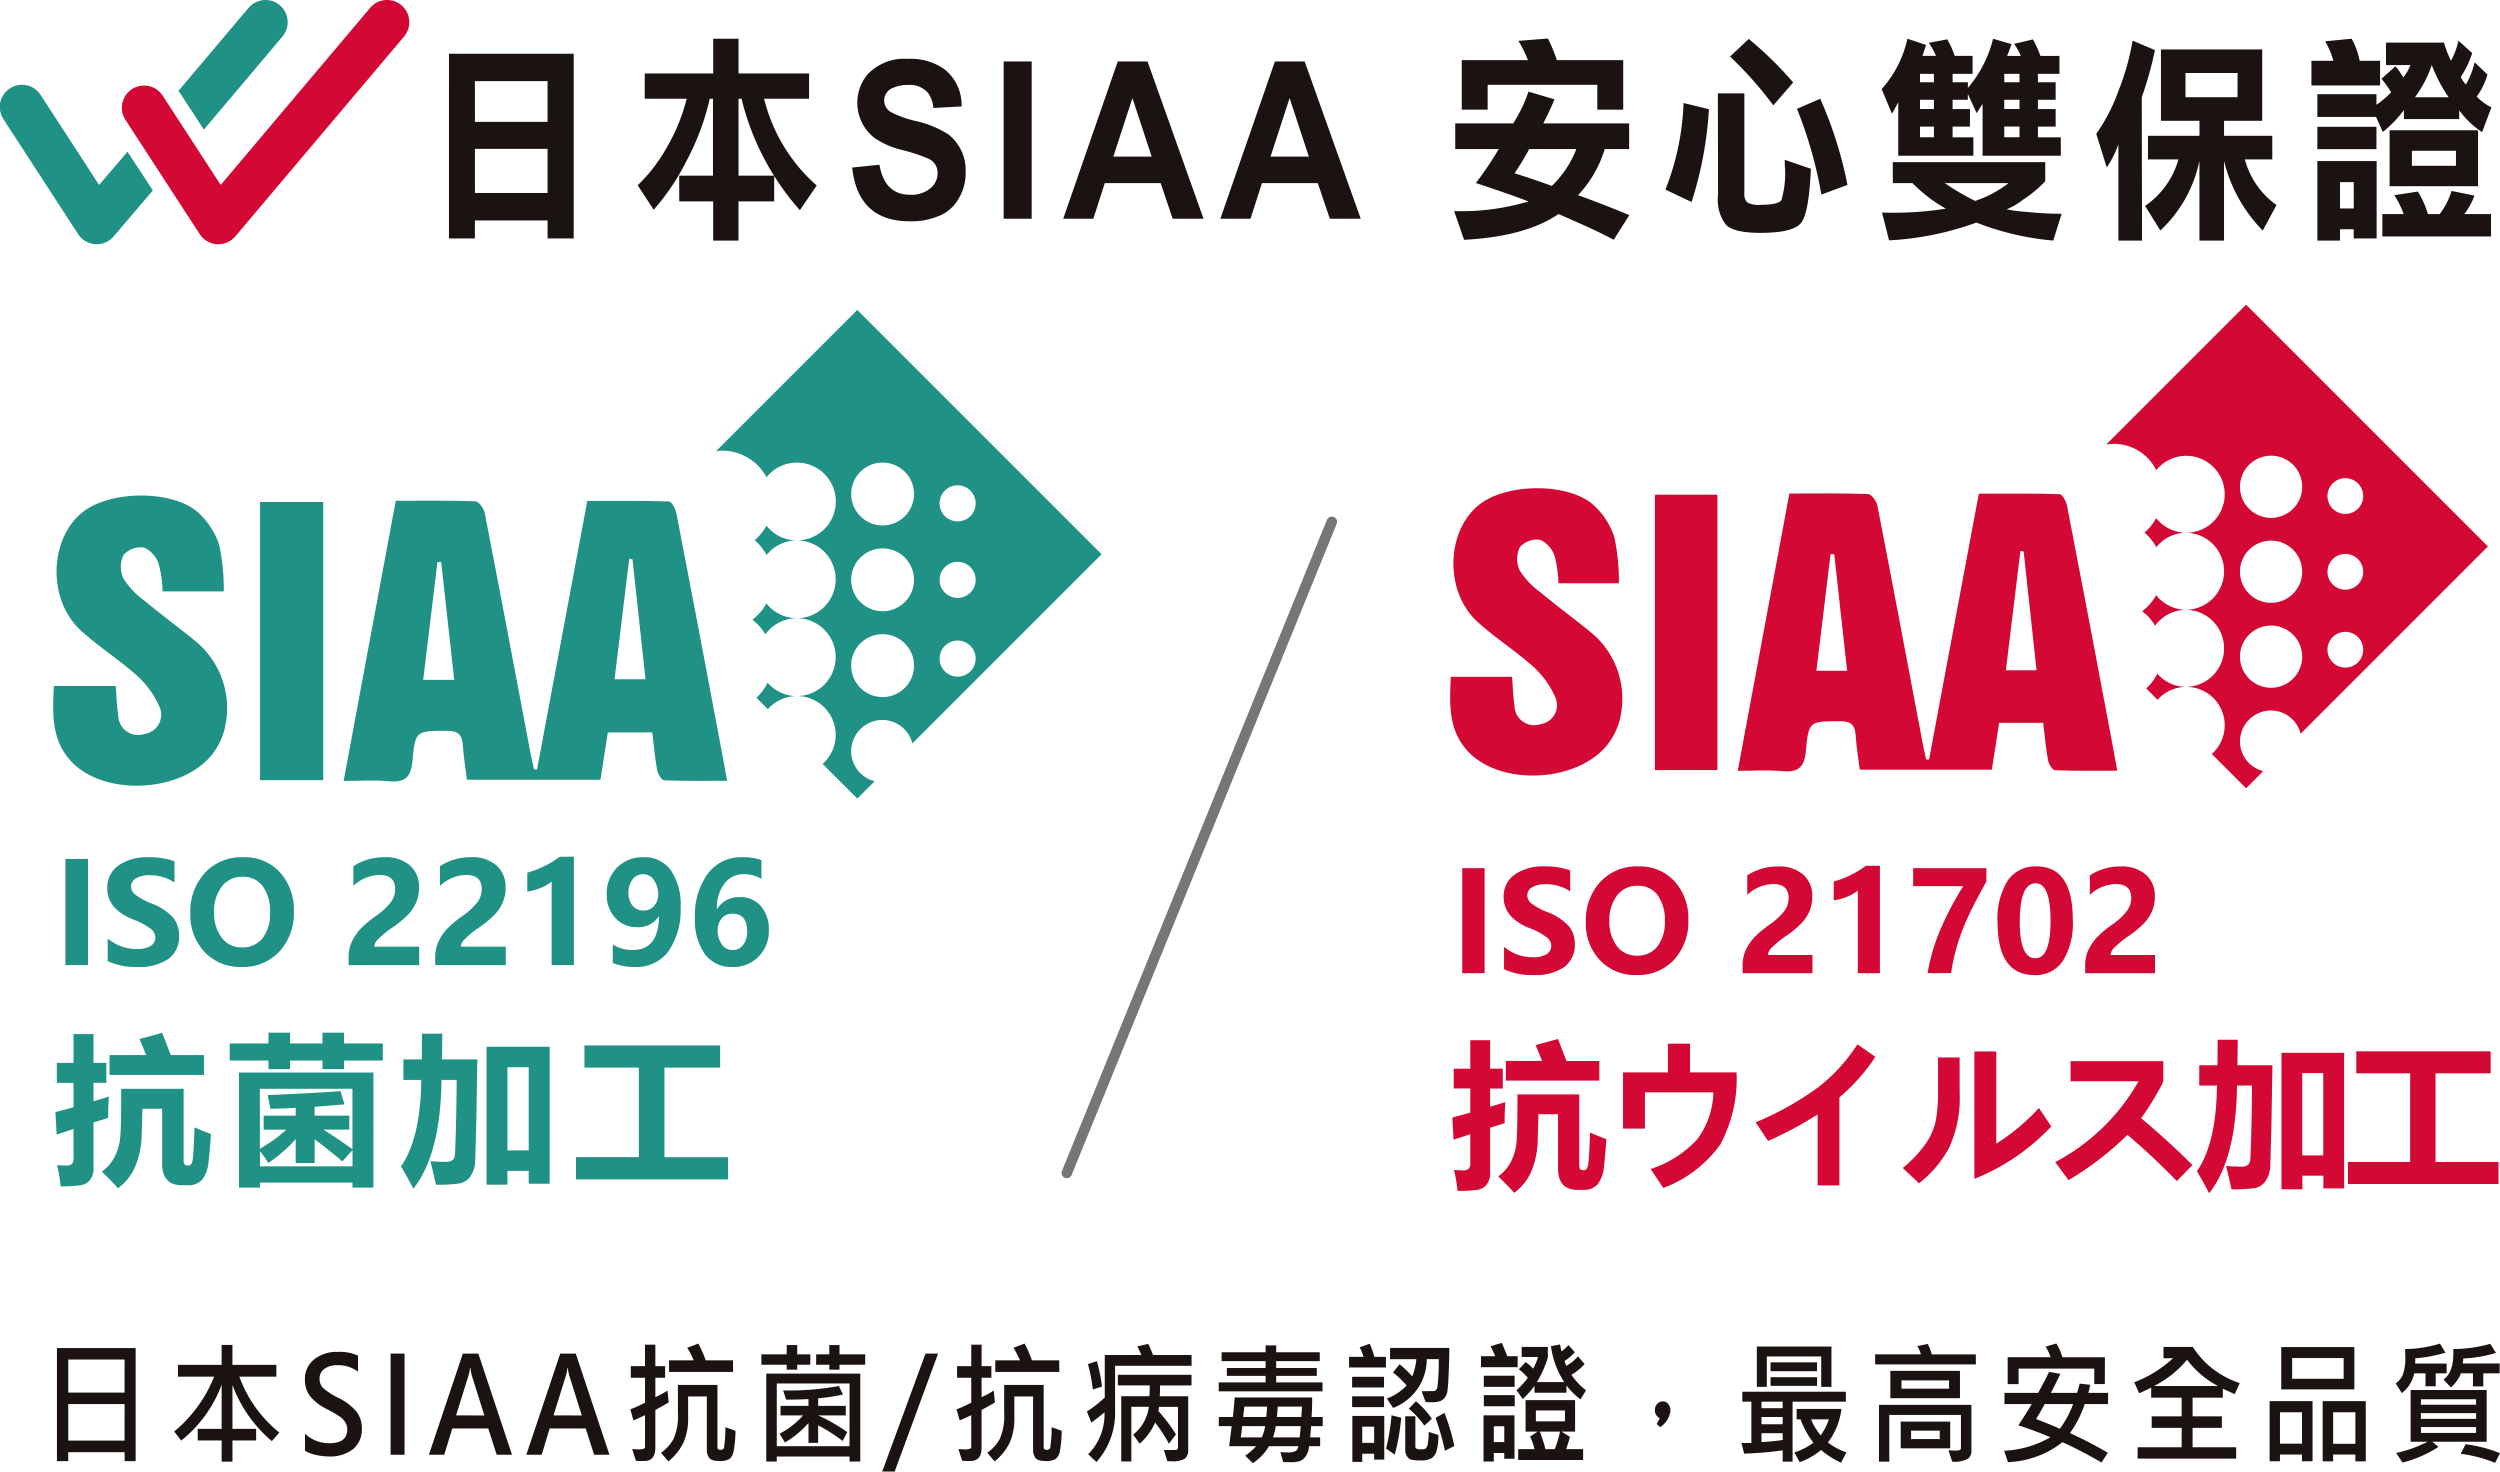 <svg xmlns="http://www.w3.org/2000/svg" width="237.845" height="140" viewBox="0 0 237.845 140">
  <g id="feature-content3-p2" transform="translate(5603 -786)">
    <path id="Path_1444" data-name="Path 1444" d="M62.9,1322.622h-1.05v-.851H56.491v.851H55.413v-10.761H62.9Zm-1.05-9.668H56.491v3.144h5.357Zm0,4.237H56.491v3.473h5.357Z" transform="translate(-5652.996 -397.61)" fill="#1a1311"/>
    <path id="Path_1445" data-name="Path 1445" d="M179.514,1317.206l-.713.814a12.7,12.7,0,0,1-3.748-5.343v4.175h2.255v1.106h-2.255v2.019h-1.028v-2.019h-2.278v-1.106h2.278v-4.2a12.293,12.293,0,0,1-3.847,5.318l-.669-.864a12.968,12.968,0,0,0,3.8-5.219h-3.444v-1.119h4.157v-1.9h1.028v1.9h4.179v1.119H175.71a12.148,12.148,0,0,0,3.8,5.318" transform="translate(-5755.937 -394.915)" fill="#1a1311"/>
    <path id="Path_1446" data-name="Path 1446" d="M296.783,1323.4a3.317,3.317,0,0,0,2.316.9q1.7,0,1.7-1.311a1.277,1.277,0,0,0-.188-.683,1.843,1.843,0,0,0-.506-.531,13.688,13.688,0,0,0-1.258-.73,4.7,4.7,0,0,1-1.614-1.261,2.512,2.512,0,0,1-.459-1.5,2.392,2.392,0,0,1,.873-1.957,3.413,3.413,0,0,1,2.233-.714,4.217,4.217,0,0,1,1.946.354v1.528a3.117,3.117,0,0,0-1.974-.615,2.012,2.012,0,0,0-1.222.342,1.1,1.1,0,0,0-.464.938,1.218,1.218,0,0,0,.34.888,6.549,6.549,0,0,0,1.434.932,5.067,5.067,0,0,1,1.763,1.345,2.581,2.581,0,0,1,.486,1.55,2.431,2.431,0,0,1-.84,1.994,3.566,3.566,0,0,1-2.327.69,5.635,5.635,0,0,1-1.216-.149,2.954,2.954,0,0,1-1.028-.4Z" transform="translate(-5870.764 -400.995)" fill="#1a1311"/>
    <path id="Path_1447" data-name="Path 1447" d="M381.44,1318.481v8.406h-1.327v-9.624h1.327Z" transform="translate(-5945.952 -402.485)" fill="#1a1311"/>
    <path id="Path_1448" data-name="Path 1448" d="M425.275,1326.887h-1.459l-.8-2.5h-3.427l-.763,2.5h-1.459l3.228-9.624h1.476Zm-2.631-3.74-1.194-3.8a4.6,4.6,0,0,1-.133-.727h-.039a4.051,4.051,0,0,1-.138.714l-1.189,3.809Z" transform="translate(-5979.563 -402.484)" fill="#1a1311"/>
    <path id="Path_1449" data-name="Path 1449" d="M520.088,1326.887h-1.459l-.8-2.5H514.4l-.763,2.5h-1.459l3.228-9.624h1.476Zm-2.631-3.74-1.194-3.8a4.58,4.58,0,0,1-.133-.727h-.039a4.054,4.054,0,0,1-.138.714l-1.189,3.809Z" transform="translate(-6065.106 -402.484)" fill="#1a1311"/>
    <path id="Path_1450" data-name="Path 1450" d="M616.985,1313.138q-.636.379-1.272.714v3.585q0,1.274-1.072,1.274-.531,0-.774-.025l-.359-1.118a4.463,4.463,0,0,0,.542.031,1.579,1.579,0,0,0,.581-.059.241.241,0,0,0,.1-.227v-2.964q-.641.3-1.1.5l-.3-1.056a10.612,10.612,0,0,0,1.4-.64v-2.367H613.38v-1.106h1.349v-2.038h.984v2.038h.929v1.106h-.929v1.845a7.65,7.65,0,0,0,1.155-.622Zm6.352,2.7a10.9,10.9,0,0,1-.185,1.979,1.183,1.183,0,0,1-.4.708,1.8,1.8,0,0,1-.959.183q-.779,0-.981-.332a1.3,1.3,0,0,1-.2-.68v-5.126h-1.78v1.988a5.7,5.7,0,0,1-.442,2.4,5.235,5.235,0,0,1-1.437,1.786l-.7-.814a4,4,0,0,0,1.175-1.292,5.366,5.366,0,0,0,.434-2.51v-2.659h3.759v5.94q0,.236.287.236a.322.322,0,0,0,.332-.18,12.685,12.685,0,0,0,.138-1.976Zm-.227-5.6h-6.092v-1.106h2.344a8.254,8.254,0,0,0-.614-1.193l1.056-.4a11.668,11.668,0,0,1,.7,1.59h2.6Z" transform="translate(-6156.365 -393.712)" fill="#1a1311"/>
    <path id="Path_1451" data-name="Path 1451" d="M745.589,1310.871h-1.244v.466h-1v-.466h-2.41v-.994h2.41V1309h1v.876h1.244Zm4.754,9.208h-1.017v-.478H742.4v.478H741.4v-8.369h8.944Zm-1.017-7.431H742.4v5.971h6.921Zm-.227,4.635-.431.839a15.9,15.9,0,0,0-2.333-1.491v1.671h-.918v-1.883a9.339,9.339,0,0,1-2.239,1.845l-.509-.833a8.066,8.066,0,0,0,2.239-1.74h-2.15v-.907h2.659v-.646q-1.155.05-2.128.05l-.282-.876a25.484,25.484,0,0,0,5.3-.423l.387.814a19.255,19.255,0,0,1-2.355.36v.721h2.626v.907h-2.626a15.934,15.934,0,0,1,2.764,1.591m1.708-6.412h-2.443v.466h-.973v-.466h-1.249v-.994h1.249V1309h.973v.876h2.443Z" transform="translate(-6271.499 -395.03)" fill="#1a1311"/>
    <path id="Path_1452" data-name="Path 1452" d="M863.849,1317.264l-4.129,11.221h-1.183l4.118-11.221Z" transform="translate(-6377.604 -402.485)" fill="#1a1311"/>
    <path id="Path_1453" data-name="Path 1453" d="M934.449,1313.138q-.636.379-1.272.714v3.585q0,1.274-1.072,1.274-.531,0-.774-.025l-.359-1.118a4.463,4.463,0,0,0,.542.031,1.58,1.58,0,0,0,.581-.059.241.241,0,0,0,.1-.227v-2.964q-.641.3-1.1.5l-.3-1.056a10.606,10.606,0,0,0,1.4-.64v-2.367h-1.349v-1.106h1.349v-2.038h.984v2.038h.929v1.106h-.929v1.845a7.656,7.656,0,0,0,1.155-.622Zm6.352,2.7a10.9,10.9,0,0,1-.185,1.979,1.183,1.183,0,0,1-.4.708,1.8,1.8,0,0,1-.959.183q-.78,0-.981-.332a1.3,1.3,0,0,1-.2-.68v-5.126h-1.78v1.988a5.7,5.7,0,0,1-.442,2.4,5.235,5.235,0,0,1-1.437,1.786l-.7-.814a4,4,0,0,0,1.175-1.292,5.364,5.364,0,0,0,.434-2.51v-2.659h3.759v5.94q0,.236.288.236a.322.322,0,0,0,.332-.18,12.685,12.685,0,0,0,.138-1.976Zm-.227-5.6h-6.092v-1.106h2.344a8.26,8.26,0,0,0-.614-1.193l1.056-.4a11.687,11.687,0,0,1,.7,1.59h2.6Z" transform="translate(-6442.792 -393.712)" fill="#1a1311"/>
    <path id="Path_1454" data-name="Path 1454" d="M1067.681,1309.881h-7.28v4.3a6.969,6.969,0,0,1-1.774,4.852l-.785-.739a5.4,5.4,0,0,0,1.553-3.995q-.526.459-1.255.988l-.42-1.056a11.734,11.734,0,0,0,1.7-1.336v-4.045h3.477q-.2-.478-.376-.814l1.034-.242q.326.7.453,1.056h3.665Zm-8.524,1.976-.874.279a16.617,16.617,0,0,0-.464-2.423l.851-.28a16.733,16.733,0,0,1,.487,2.423m8.513-.106h-3a9.938,9.938,0,0,1-.022,1.031h2.709v5.113a.972.972,0,0,1-.323.817,2.206,2.206,0,0,1-1.263.252q-.21,0-.4-.012l-.326-1.056,1.155-.012a.173.173,0,0,0,.119-.071.2.2,0,0,0,.064-.127v-3.9h-1.8a2.306,2.306,0,0,1-.066.4,15.328,15.328,0,0,1,1.675,2.218l-.669.889a13.2,13.2,0,0,0-1.315-2.013,5.78,5.78,0,0,1-1.47,2.013l-.619-.864a3.984,3.984,0,0,0,1.493-2.647h-1.664v5.2h-.962v-6.207h2.681a9.815,9.815,0,0,0,.022-1.031h-3.024v-1.007h7.009Z" transform="translate(-6557.314 -393.941)" fill="#1a1311"/>
    <path id="Path_1455" data-name="Path 1455" d="M1195.881,1313.63h-9.873v-.851h4.461v-.621h-3.687v-.752h3.687v-.652h-4.19v-.839h4.19v-.658h1.006v.658h4.146v.839h-4.146v.652h3.864v.752h-3.864v.621h4.406Zm.022,3.312H1194.8q-.044.547-.094,1.069h.951v.839h-1.061a1.9,1.9,0,0,1-.29.922,1.269,1.269,0,0,1-.533.475,2.614,2.614,0,0,1-.945.124q-.326,0-.691-.019l-.26-.944a5.5,5.5,0,0,0,.6.031,1.706,1.706,0,0,0,.865-.137.68.68,0,0,0,.24-.453h-2.792a4.994,4.994,0,0,1-1.531,1.615l-.735-.715a5.389,5.389,0,0,0,1.039-.9H1187q.221-1.721.238-1.907h-1.222v-.87h1.338q.121-1.149.171-1.858h7.369q.016.882-.055,1.858h1.061Zm-5.478,0h-2.195q-.044.59-.127,1.069h2.007a4.459,4.459,0,0,0,.315-1.069m.182-1.858h-2.161q-.011.143-.116.988h2.195a8.913,8.913,0,0,0,.083-.988m3.2,1.858h-2.377a5.273,5.273,0,0,1-.26,1.069h2.537q.061-.478.1-1.069m.116-1.858h-2.311a9.683,9.683,0,0,1-.077.988h2.333q.033-.385.055-.988" transform="translate(-6673.061 -395.26)" fill="#1a1311"/>
    <path id="Path_1456" data-name="Path 1456" d="M1316.335,1309.922h-3.51v-1.007h1.371a3.391,3.391,0,0,0-.365-.907l.962-.342a8.957,8.957,0,0,1,.442,1.249h1.1Zm-.182,1.907h-3.035v-1.019h3.035Zm0,1.87h-3.035v-1.031h3.035Zm.022,4.989h-.962v-.559h-1.133v.777h-.94v-4.368h3.035Zm-.962-3.131h-1.133v1.541h1.133Zm2.57-.851a19.486,19.486,0,0,1-.614,3.51l-.824-.572a19.689,19.689,0,0,0,.52-3.169Zm4.583-6.642q-.011,1.361-.075,2.659a13.139,13.139,0,0,1-.127,1.563,1.4,1.4,0,0,1-.227.491,1.016,1.016,0,0,1-.426.342,2.528,2.528,0,0,1-.915.115q-.227,0-.481-.019l-.387-1.031,1.122-.012q.276,0,.376-.351a19.127,19.127,0,0,0,.133-2.687h-1.144a4.96,4.96,0,0,1-3.2,4.641l-.592-.9a4.842,4.842,0,0,0,1.88-1.236,8.706,8.706,0,0,0-1.3-1.236l.63-.783a9.032,9.032,0,0,1,1.2,1.156,5.652,5.652,0,0,0,.393-1.64h-2.5v-1.069Zm-1.039,8.282a5.706,5.706,0,0,1-.144,1.386,1.358,1.358,0,0,1-.464.8,1.939,1.939,0,0,1-1.1.233,3.285,3.285,0,0,1-.909-.081.751.751,0,0,1-.384-.326,1.054,1.054,0,0,1-.155-.575v-3.219h.962v2.889a.226.226,0,0,0,.086.186.988.988,0,0,0,.484.068.757.757,0,0,0,.439-.087.953.953,0,0,0,.183-.51,6.251,6.251,0,0,0,.074-1.056Zm-.625-1.541-.713.652a8.355,8.355,0,0,0-1.481-1.609l.68-.708a8.1,8.1,0,0,1,1.515,1.665m2.145,2.585-.9.46a23.467,23.467,0,0,0-.9-3.131l.851-.472a18.79,18.79,0,0,1,.94,3.144" transform="translate(-6787.479 -393.826)" fill="#1a1311"/>
    <path id="Path_1457" data-name="Path 1457" d="M1444.716,1309.094h-3.488v-1.044h1.36q-.083-.205-.442-.944l1.056-.329q.194.435.531,1.274h.984Zm-.3,8.711h-.973v-.547h-.995v.814h-.979v-4.4h2.947Zm.011-6.841h-2.93v-1.056h2.93Zm.011,1.845h-2.94v-1.056h2.94Zm-.995,1.908h-.995v1.5h.995Zm7.778-3.423-.531.864a6.824,6.824,0,0,1-1.327-1.323v.69h-3.046v-.652a8.891,8.891,0,0,1-1.111,1.249l-.608-.839a6.925,6.925,0,0,0,1.084-1.174,4.545,4.545,0,0,0-.857-.814l.652-.683a4.227,4.227,0,0,1,.713.621,5.224,5.224,0,0,0,.464-1.106H1445.1v-.957h2.488v1.007a10.1,10.1,0,0,1-1.039,2.33h2.592a8.242,8.242,0,0,1-1.255-3.411l.868-.168a5.079,5.079,0,0,0,.138.665,5.661,5.661,0,0,0,.658-.6l.608.684a6,6,0,0,1-.984.839q.066.18.172.447a4.021,4.021,0,0,0,1.111-.9l.63.733a5.708,5.708,0,0,1-1.255,1.031,6.524,6.524,0,0,0,1.382,1.466m-.271,6.629h-6.175v-1.031h1.553a5.9,5.9,0,0,0-.42-1.2l.724-.466h-1.155v-2.995h4.71v2.995h-1.277l.791.5q-.183.646-.359,1.168h1.609Zm-1.725-4.71h-2.769v1.031h2.769Zm-.475,2.013h-1.913a16.048,16.048,0,0,1,.531,1.665h.884a10.2,10.2,0,0,0,.5-1.665" transform="translate(-6903.33 -393.023)" fill="#1a1311"/>
    <path id="Path_1458" data-name="Path 1458" d="M1610.97,1365.375a.786.786,0,0,1-.459-.8.754.754,0,0,1,.235-.572.735.735,0,0,1,.517-.224.639.639,0,0,1,.525.261,1.017,1.017,0,0,1,.2.646,2.233,2.233,0,0,1-.973,1.547l-.343-.3a3.414,3.414,0,0,0,.293-.565" transform="translate(-7056.063 -444.457)" fill="#1a1311"/>
    <path id="Path_1459" data-name="Path 1459" d="M1704.679,1315.643h-5.069v5.71h-.94v-1.081a31.384,31.384,0,0,1-3.671.311l-.249-1.007h.94v-3.933h-.862v-.944h9.851Zm-1.371-1.41h-.973v-2.889h-5.174v2.889h-.951V1310.4h7.1Zm-4.638,1.41h-2.018v.621h2.018Zm0,1.46h-2.018v.69h2.018Zm0,2.181v-.64h-2.018v.851q1.47-.106,2.018-.211m3.267-6.542h-4.422v-.839h4.422Zm0,1.4h-4.422v-.826h4.422Zm2.8,6.325-.52.982a8.078,8.078,0,0,1-1.9-1.211,6.571,6.571,0,0,1-2.029,1.162l-.508-.932a5.79,5.79,0,0,0,1.813-.926,8.006,8.006,0,0,1-1.222-2.218h-.376v-.988h4.268a6.715,6.715,0,0,1-1.288,3.194,5.914,5.914,0,0,0,1.763.938m-1.675-3.144h-1.686a5.209,5.209,0,0,0,.907,1.516,5.578,5.578,0,0,0,.779-1.516" transform="translate(-7132.068 -396.291)" fill="#1a1311"/>
    <path id="Path_1460" data-name="Path 1460" d="M1834.371,1309.745h-9.58v-.957h4.362a4.644,4.644,0,0,0-.343-.789l.995-.2a6.535,6.535,0,0,1,.376.994h4.19Zm-.42,8.257a.913.913,0,0,1-.31.708,2.619,2.619,0,0,1-1.515.292l-.359-1.093q.381.037.641.037a1,1,0,0,0,.453-.062.208.208,0,0,0,.094-.186v-3.144h-6.816V1319h-.984V1313.6h8.795Zm-1.089-5.039h-6.622v-2.6h6.622Zm-.929,4.772h-4.71v-2.547h4.71Zm-.11-6.468H1827.3v.789h4.528Zm-.885,4.784h-2.725v.8h2.725Z" transform="translate(-7249.395 -393.941)" fill="#1a1311"/>
    <path id="Path_1461" data-name="Path 1461" d="M1960.192,1313.178h-2.217a10.364,10.364,0,0,1-1.4,2.759,39.86,39.86,0,0,1,3.6,1.87l-.6.932a40.418,40.418,0,0,0-3.715-1.938,8.918,8.918,0,0,1-5.185,1.9l-.365-1.081a9.771,9.771,0,0,0,4.406-1.286q-1.487-.634-3.057-1.137.647-.951,1.277-2.019h-2.593v-1.069h3.2q.52-.913,1.039-1.988l1.078.18q-.514,1.087-.906,1.808h2.493q.16-.5.249-.882l1,.118a4.592,4.592,0,0,1-.182.764h1.891Zm-.3-1.907h-1.006V1309.8h-7.2v1.479h-1.039v-2.56h4.085a4.7,4.7,0,0,0-.475-1.006l1.017-.3a5.3,5.3,0,0,1,.581,1.311h4.041Zm-3.024,1.907h-2.7q-.315.6-.818,1.423,1.056.4,2.256.92a8.831,8.831,0,0,0,1.266-2.342" transform="translate(-7362.641 -393.596)" fill="#1a1311"/>
    <path id="Path_1462" data-name="Path 1462" d="M2087.045,1314.217l-.481,1.056q-.84-.379-1.127-.522v.857h-2.88v1.777h2.786v1.094h-2.786v1.845h4.146v1.081h-9.375v-1.081h4.19v-1.845h-2.852v-1.094h2.852v-1.777h-2.9v-.957q-.514.261-1.145.534l-.464-1.044a11.36,11.36,0,0,0,3.682-2.28h-.9v-1.081h2.786a8.329,8.329,0,0,0,4.461,3.436m-2.073.279a8.812,8.812,0,0,1-2.935-2.5,9.865,9.865,0,0,1-3.134,2.5Z" transform="translate(-7476.958 -396.636)" fill="#1a1311"/>
    <path id="Path_1463" data-name="Path 1463" d="M2212.779,1321.775h-1.006v-.646h-2.095v.646h-.984v-5.722h4.085Zm-1.006-4.666h-2.095v2.989h2.095Zm4.981-2.174H2209.8v-4.026h6.954Zm-1.017-2.982h-4.9v1.976h4.9Zm2.106,9.823h-.99v-.646h-2.117v.646h-.995v-5.722h4.1Zm-.99-4.666h-2.117v3h2.117Z" transform="translate(-7595.767 -396.75)" fill="#1a1311"/>
    <path id="Path_1464" data-name="Path 1464" d="M2336.283,1310.367h-1.04v1.23h-.973v-1.23H2333.2a3.246,3.246,0,0,1-1.178,1.883l-.586-.92a1.9,1.9,0,0,0,.68-.845,4.359,4.359,0,0,0,.232-1.634q0-.323-.017-.789a11.973,11.973,0,0,0,3.317-.522l.52.864a13.738,13.738,0,0,1-2.875.534,2.722,2.722,0,0,1-.011.5h3Zm3.808,6.511h-5.174l.586.485a11.024,11.024,0,0,1-3.416,1.491l-.614-.907a12.316,12.316,0,0,0,2.991-1.069h-1.609v-4.921h7.236Zm-1.011-3.523v-.522h-5.24l-.011.522Zm0,.8h-5.252v.547h5.252Zm0,1.323h-5.24v.559h5.24Zm2.244-5.113h-1.554v1.243h-.984v-1.243h-1.144a3.362,3.362,0,0,1-.962,1.348l-.7-.764q1.039-.7.929-2.889a13.207,13.207,0,0,0,3.521-.5l.542.864a12.421,12.421,0,0,1-3.112.534,1.787,1.787,0,0,1-.055.472h3.521Zm.033,7.6-.464.92a13.071,13.071,0,0,0-3.273-.864l.464-.907a13.126,13.126,0,0,1,3.273.851" transform="translate(-7706.513 -393.712)" fill="#1a1311"/>
    <path id="Path_1465" data-name="Path 1465" d="M436.935,52.284H448.8V69.858h-2.485V68.145H439.4v1.713h-2.467Zm2.467,6.483h6.911V54.894H439.4Zm0,6.769h6.911v-4.2H439.4Z" transform="translate(-5997.219 738.827)" fill="#1a1311"/>
    <path id="Path_1466" data-name="Path 1466" d="M630.4,43.394h-.29v7.319H633.5V53.16h-3.392v3.731h-2.412V53.16h-3.229V50.714h3.211V43.394h-.308a23.575,23.575,0,0,1-2.231,5.953,21.509,21.509,0,0,1-3.1,4.607l-1.524-2.324a15.366,15.366,0,0,0,2.83-3.71,17.577,17.577,0,0,0,1.832-4.526h-3.991V40.989h6.512v-3.3h2.412v3.3h6.712v2.406h-4.281a16.138,16.138,0,0,0,5.006,8.257L635.946,54a24.8,24.8,0,0,1-5.55-10.6" transform="translate(-6162.847 751.998)" fill="#1a1311"/>
    <path id="Path_1467" data-name="Path 1467" d="M840.111,68.155a4.629,4.629,0,0,1-.653,2.406,3.839,3.839,0,0,1-1.524,1.509,6.779,6.779,0,0,1-3.138.673q-4.934,0-5.478-5.117l2.594-.265q.49,2.855,2.9,2.854a2.808,2.808,0,0,0,2.013-.673,1.819,1.819,0,0,0,.617-1.386,1.441,1.441,0,0,0-.78-1.325,15.046,15.046,0,0,0-2.612-.877,7.981,7.981,0,0,1-2.612-1.142,4.243,4.243,0,0,1-.671-6.035,4.824,4.824,0,0,1,3.882-1.488,5.51,5.51,0,0,1,3.464,1,4.351,4.351,0,0,1,1.614,3.527l-2.685.143a2.944,2.944,0,0,0-.472-1.386,2.265,2.265,0,0,0-1.959-.8,3.379,3.379,0,0,0-1.433.285,1.267,1.267,0,0,0-.816,1.2,1.281,1.281,0,0,0,.689,1.121,10.185,10.185,0,0,0,2.286.816,9.673,9.673,0,0,1,3.138,1.284,4.327,4.327,0,0,1,1.633,3.67" transform="translate(-6351.242 734.312)" fill="#1a1311"/>
    <rect id="Rectangle_955" data-name="Rectangle 955" width="2.666" height="14.964" transform="translate(-5507.514 791.845)" fill="#1a1311"/>
    <path id="Path_1468" data-name="Path 1468" d="M1048.026,74.756h-2.938l-1.143-3.384h-5.315l-1.088,3.384h-2.866l5.188-14.964h2.83Zm-4.934-5.912-1.832-5.566-1.814,5.566Z" transform="translate(-6536.523 732.053)" fill="#1a1311"/>
    <path id="Path_1469" data-name="Path 1469" d="M1200.986,74.756h-2.939l-1.143-3.384h-5.315l-1.088,3.384h-2.866l5.188-14.964h2.83Zm-4.934-5.912-1.832-5.566-1.814,5.566Z" transform="translate(-6674.53 732.053)" fill="#1a1311"/>
    <path id="Path_1470" data-name="Path 1470" d="M1424.631,43.269q-.581,1.326-1.07,2.283h8.163V48H1429.4a10.976,10.976,0,0,1-2.539,4.383q2.594.938,4.879,1.9l-1.487,2.345q-1.107-.612-3.156-1.529-2.068-.918-2.1-.917-3.12,2.141-8.979,2.447l-.943-2.732a22.3,22.3,0,0,0,7.074-.917q-1.8-.693-5.006-1.753A32.661,32.661,0,0,0,1419.317,48h-4.136V45.552h5.514a13.491,13.491,0,0,0,1.451-3.017Zm6.53-3.731v4.71h-2.467V41.883h-10.43v2.365H1415.8v-4.71h6.294a10.791,10.791,0,0,0-.907-1.835l2.812-.224a17.383,17.383,0,0,1,.852,2.059ZM1422.219,48q-.653,1.2-1.4,2.3,1.451.449,3.555,1.2A9.8,9.8,0,0,0,1426.7,48Z" transform="translate(-6879.731 752.185)" fill="#1a1311"/>
    <path id="Path_1471" data-name="Path 1471" d="M1624.863,44.582a35.312,35.312,0,0,1-1.651,8.828l-2.485-1.183a24.693,24.693,0,0,0,1.723-8.236Zm.852-1.509h2.521v9.439a1.2,1.2,0,0,0,.272.938,2.223,2.223,0,0,0,1.27.224q1.65,0,1.977-.428a8.923,8.923,0,0,0,.326-3.364v-.489l2.485.856q-.182,4.22-.943,5.158t-3.827.938q-2.5,0-3.283-.734a3.916,3.916,0,0,1-.78-2.875Zm2.938-5.178a34.367,34.367,0,0,1,4.226,4.139l-1.886,2.181a36.277,36.277,0,0,0-4.117-4.648Zm6.8,5.688a38.428,38.428,0,0,1,2.594,8.2l-2.485.918a39.728,39.728,0,0,0-2.322-8.155Z" transform="translate(-7065.281 751.81)" fill="#1a1311"/>
    <path id="Path_1472" data-name="Path 1472" d="M1839.4,42.946V43.5h-1.451v.877h1.651v1.672h-1.651v1.019h1.977v1.753h-7.147V43.741l-.6,1.081-.979-2.345a10.485,10.485,0,0,0,2.449-4.791l1.778.591-.345,1.04h1.288a6.577,6.577,0,0,0-.689-1.244l1.76-.326a8.523,8.523,0,0,1,.707,1.57h1.705V41.03h-1.9v.8h1.451v.53a11.2,11.2,0,0,0,2.394-4.669l1.76.51-.417,1.121h1.288a4.451,4.451,0,0,0-.635-1.142l1.8-.428a10.578,10.578,0,0,1,.708,1.57h1.814V41.03h-2.049v.8h1.687V43.5h-1.687v.877h1.687v1.672h-1.687v1.019h2.177v1.753H1840.8V43.884l-.562.877Zm-7.147,6.483h14.511v1.814a11.249,11.249,0,0,1-2.05,1.713,6.706,6.706,0,0,1-1.615.958,12.27,12.27,0,0,0,1.868.245,33.506,33.506,0,0,0,3.356.183l-.8,2.548a26.285,26.285,0,0,1-7.31-1.713,28.616,28.616,0,0,1-8.308,1.692l-.671-2.65q.272.02.816.02a31.19,31.19,0,0,0,5.26-.387,14,14,0,0,1-3.174-2.426h-1.868Zm3.918-8.4h-1.324v.8h1.324Zm0,2.467h-1.324v.877h1.324Zm0,2.548h-1.324v1.019h1.324Zm3.918,7.074a10.39,10.39,0,0,0,3.174-1.692h-6.058a24.526,24.526,0,0,0,2.884,1.692m4.226-12.09h-1.451v.8h1.451Zm0,2.467h-1.451v.877h1.451Zm0,2.548h-1.451v1.019h1.451Z" transform="translate(-7255.183 751.998)" fill="#1a1311"/>
    <path id="Path_1473" data-name="Path 1473" d="M2044.366,58.584h-2.249V49.43a10.008,10.008,0,0,1-1.107,2.2l-1-3.2a16.916,16.916,0,0,0,2.1-4.057,23.724,23.724,0,0,0,1.36-4.811l2.122.9a33.828,33.828,0,0,1-1.252,4.485Zm.563-7.727V48.615h4.9V47.188h-3.664V40.4h9.632v6.789h-3.628v1.427h4.589v2.243h-2.612a7.8,7.8,0,0,0,3.011,4.343l-1.306,2.426A14.213,14.213,0,0,1,2052.166,51v7.584h-2.34V51a12.557,12.557,0,0,1-3.719,6.626l-1.451-2.344a7.943,7.943,0,0,0,3.174-4.424Zm8.525-8.216H2048.5v2.3h4.952Z" transform="translate(-7443.577 750.305)" fill="#1a1311"/>
    <path id="Path_1474" data-name="Path 1474" d="M2255.908,42.131h-6.53V39.787h2.086a7.8,7.8,0,0,0-.78-1.855l2.521-.245a7.134,7.134,0,0,1,.762,2.1h1.941Zm-.381,3h-5.587V42.967h5.623v1a8.458,8.458,0,0,0,1.4-1.183,9.511,9.511,0,0,0-.925-1.284l1.324-1.183a2.605,2.605,0,0,1,.436.551q.2.306.326.489a4.163,4.163,0,0,0,.671-1.162h-2.322V38.054h5.514a10.167,10.167,0,0,0,.671,1.733,7.4,7.4,0,0,0,.707-1.916l1.306,1.182a8.955,8.955,0,0,1-1.088,2.283,3.338,3.338,0,0,0,.49.714,7.826,7.826,0,0,0,.834-2.12l1.215,1.162a6.52,6.52,0,0,1-1.016,2.1,3.2,3.2,0,0,0,.526.469,4.076,4.076,0,0,0,.871.55l-.889,2.365a8.505,8.505,0,0,1-2.177-2.079v.836h-5.26v-.856a11.015,11.015,0,0,1-2.013,2.08Zm-5.587.938h5.623v2.12h-5.623Zm5.641,10.622H2253.4v-.877H2252.1v1.081h-2.159V49.328h5.641Zm-2.177-5.362H2252.1v2.508h1.306Zm2.721,3.038h2.031a9.021,9.021,0,0,0-.889-1.794l2.231-.347a8.53,8.53,0,0,1,.961,2.141h1.125a6.961,6.961,0,0,0,1.125-2.2l2.177.449a6.635,6.635,0,0,1-.961,1.753h2.539V56.5h-10.339Zm.689-7.972h8.417v5.321h-8.417Zm6.313,1.957h-4.19v1.427h4.19Zm-2.3-8.175a10.876,10.876,0,0,1-1.6,3.079h3.211a13.939,13.939,0,0,1-1.615-3.079" transform="translate(-7632.473 751.997)" fill="#1a1311"/>
    <line id="Line_74" data-name="Line 74" x1="25.214" y2="61.947" transform="translate(-5501.506 835.644)" fill="none" stroke="#767676" stroke-linecap="round" stroke-miterlimit="10" stroke-width="1"/>
    <path id="Path_1475" data-name="Path 1475" d="M1413.472,1013.916h1.575v-2.709h1.885v2.709h1.207v1.885h-1.207v1.737l1.443-.442q-.073,1.252-.059,2l-1.384.434v4.277a1.787,1.787,0,0,1-.331,1.148,1.46,1.46,0,0,1-.994.5,13.994,13.994,0,0,1-1.767.088,16.441,16.441,0,0,0-.339-2,8.19,8.19,0,0,0,.832.044.759.759,0,0,0,.567-.159.8.8,0,0,0,.147-.547v-2.738l-1.59.53-.118-2.12q.656-.162,1.708-.457v-2.3h-1.575Zm12.971,6.081q.942.4,1.546.618c-.054.932-.128,1.794-.221,2.579a3.171,3.171,0,0,1-.606,1.718,1.728,1.728,0,0,1-1.367.532h-.53q-1.87,0-1.87-2.032v-5.168h-1.87c0,.383-.02,1.188-.061,2.41a8.054,8.054,0,0,1-.638,3.089,4.856,4.856,0,0,1-1.6,1.98q-.53-.6-1.516-1.561a3.924,3.924,0,0,0,1.207-1.4,5.086,5.086,0,0,0,.52-1.784q.1-.95.1-4.618h5.875v6.728q0,.486.324.486h.132c.2,0,.326-.162.388-.486s.123-1.355.186-3.092m-8.009-6.817h3.453l-.626-1.516,2.135-.574.8,2.091h3.129v1.87h-8.893Z" transform="translate(-6878.167 -126.242)" fill="#d30835"/>
    <path id="Path_1476" data-name="Path 1476" d="M1590.275,1018.413a13.2,13.2,0,0,1-1.546,6.854,11.636,11.636,0,0,1-5.425,4.137l-1.2-1.8a10.327,10.327,0,0,0,4.456-2.856,7.859,7.859,0,0,0,1.514-4.439h-6.515v3.453h-2.083v-5.352h4.27v-2.731h2.1v2.731Z" transform="translate(-7028.063 -130.386)" fill="#d30835"/>
    <path id="Path_1477" data-name="Path 1477" d="M1719.928,1017.477a18.22,18.22,0,0,1-3.423,3.857v8.37h-2.069v-6.758a33.842,33.842,0,0,1-4.719,2.532l-1.178-1.774a28.779,28.779,0,0,0,5.965-3.342,16.415,16.415,0,0,0,3.715-4.078Z" transform="translate(-7144.509 -130.929)" fill="#d30835"/>
    <path id="Path_1478" data-name="Path 1478" d="M1857.1,1027.15a11.216,11.216,0,0,1-1.031,5.271,10.62,10.62,0,0,1-2.842,3.335l-1.539-1.458a11.246,11.246,0,0,0,2.125-2.238,6.187,6.187,0,0,0,1-2.179,14.652,14.652,0,0,0,.228-2.945v-3.15h2.054Zm8.716,3.195a20.387,20.387,0,0,1-7.318,4.991v-12.124h2.083v8.775a19.631,19.631,0,0,0,4.056-3.394Z" transform="translate(-7273.661 -137.18)" fill="#d30835"/>
    <path id="Path_1479" data-name="Path 1479" d="M2010.335,1034.539a6.389,6.389,0,0,1-.486.952q-.486.872-.859,1.45t-.768,1.116q2.687,2.245,4.881,4.461l-1.487,1.524a64.029,64.029,0,0,0-4.689-4.4,29.734,29.734,0,0,1-5.609,4.307l-1.266-1.715a19.659,19.659,0,0,0,7.928-7.693h-6.47v-1.914h8.826Z" transform="translate(-7407.521 -145.673)" fill="#d30835"/>
    <path id="Path_1480" data-name="Path 1480" d="M2141.284,1026.064q-.221-1.031-.515-2.208.913.059,1.5.059a.883.883,0,0,0,.55-.15.639.639,0,0,0,.238-.417c.03-.177.064-.92.1-2.235s.066-2.95.081-4.913h-1.428q-.081,6.994-2.65,10.247-.515-1-1.163-2.105,1.841-2.613,1.906-8.142h-1.686v-1.929h1.73q.022-1.266.022-2.429h1.914l-.037,2.429h3.334l-.1,5.948-.1,3.453a2.8,2.8,0,0,1-.444,1.6,1.657,1.657,0,0,1-.971.67,13.135,13.135,0,0,1-2.294.125m4.77,0v-12.986H2152v12.9h-1.973v-1.207h-2v1.3Zm3.975-11.057h-2v7.833h2Z" transform="translate(-7531.985 -126.922)" fill="#d30835"/>
    <path id="Path_1481" data-name="Path 1481" d="M2284.911,1033.664h5.919v-8.436h-5.124v-2.091h12.78v2.091h-5.241v8.436h5.992v2.091h-14.326Z" transform="translate(-7664.532 -137.112)" fill="#d30835"/>
    <path id="Path_1482" data-name="Path 1482" d="M2089.674,655.5a4.789,4.789,0,0,1-1.052,1.413l1.079,1.079a3.643,3.643,0,0,1,2.72-1.229,3.641,3.641,0,0,1-2.747-1.262" transform="translate(-7487.433 194.585)" fill="#d30835"/>
    <path id="Path_1483" data-name="Path 1483" d="M2088.051,504.211a4.889,4.889,0,0,1-1.111,1.376,4.9,4.9,0,0,1,1.121,1.392,3.642,3.642,0,0,1,2.843-1.378,3.644,3.644,0,0,1-2.853-1.39" transform="translate(-7485.916 331.082)" fill="#d30835"/>
    <path id="Path_1484" data-name="Path 1484" d="M2086.019,579.159a4.86,4.86,0,0,1-1.327,1.53,4.857,4.857,0,0,1,1.226,1.38,3.652,3.652,0,0,1,2.958-1.517,3.644,3.644,0,0,1-2.856-1.394" transform="translate(-7483.887 263.461)" fill="#d30835"/>
    <path id="Path_1485" data-name="Path 1485" d="M2062.4,338.026a2.96,2.96,0,0,1,2.96-2.959,2.918,2.918,0,0,1,2.808,2.212l17.818-17.818-23.006-23.006-13.305,13.306a4.483,4.483,0,0,1,4.76,2.447,3.659,3.659,0,1,1,2.847,5.949,3.666,3.666,0,0,1,0,7.331,3.666,3.666,0,0,1,0,7.331,3.653,3.653,0,0,1,2.436,6.386l3.262,3.262,1.632-1.632a2.919,2.919,0,0,1-2.212-2.808m10.023-25.061a1.7,1.7,0,1,1-1.7,1.7,1.7,1.7,0,0,1,1.7-1.7m0,7.207a1.7,1.7,0,1,1-1.7,1.7,1.7,1.7,0,0,1,1.7-1.7m0,7.414a1.7,1.7,0,1,1-1.7,1.7,1.7,1.7,0,0,1,1.7-1.7m-7.064-16.761a2.959,2.959,0,1,1-2.96,2.959,2.959,2.959,0,0,1,2.96-2.959m0,8.081a2.959,2.959,0,1,1-2.96,2.959,2.959,2.959,0,0,1,2.96-2.959m0,8.081a2.959,2.959,0,1,1-2.96,2.959,2.959,2.959,0,0,1,2.96-2.959" transform="translate(-7452.292 518.527)" fill="#d30835"/>
    <path id="Path_1486" data-name="Path 1486" d="M1709.256,505.471l4.732-25.285c2.565,0,5.133-.032,7.7.05.25.008.613.693.694,1.109q2.151,11.122,4.238,22.257c.168.888.326,1.779.539,2.941-2.034,0-3.982.034-5.927-.044-.24-.01-.593-.589-.659-.947-.21-1.141-.308-2.3-.463-3.561h-4.189l-.693,4.453h-12.565c-.132-1.063-.322-2.147-.388-3.238-.061-1.005-.447-1.376-1.5-1.37-2.85.015-2.994-.048-3.237,2.795-.147,1.72-.835,2.1-2.372,1.951-1.3-.127-2.617-.026-4.113-.026l4.911-26.383c2.554,0,5.031-.04,7.5.05.313.012.791.672.873,1.094,1.479,7.61,2.909,15.229,4.353,22.846.084.443.2.881.294,1.322l.276-.013m8.993-19.783-.309-.062-1.383,11.359h2.916c-.42-3.869-.822-7.583-1.225-11.3m-18.02.258-.354.006c-.443,3.66-.886,7.319-1.342,11.09h2.921c-.416-3.767-.819-7.431-1.224-11.1" transform="translate(-7128.726 352.779)" fill="#d30835"/>
    <path id="Path_1487" data-name="Path 1487" d="M1427.293,484.269h-5.755a11.268,11.268,0,0,0-.362-2.59,2.606,2.606,0,0,0-1.371-1.54,2.2,2.2,0,0,0-1.942.7,2.593,2.593,0,0,0-.018,2.2,7.5,7.5,0,0,0,1.957,2.075c1.557,1.3,3.191,2.5,4.762,3.777a8.149,8.149,0,0,1,2.937,7.73,6.276,6.276,0,0,1-.959,2.526c-2.584,4.078-10.54,4.628-13.73.989-1.775-2.024-1.626-4.447-1.512-6.965h5.825c.076.933.1,1.878.24,2.8a1.873,1.873,0,0,0,2.5,1.7,1.825,1.825,0,0,0,1.371-2.567,8.689,8.689,0,0,0-2.082-2.887c-1.69-1.521-3.645-2.749-5.322-4.283-3.279-3-2.954-9.052.505-11.381,2.617-1.762,7.961-1.81,10.39.147a7.1,7.1,0,0,1,2.131,3.185,20.023,20.023,0,0,1,.433,4.374" transform="translate(-6876.272 357.219)" fill="#d30835"/>
    <rect id="Rectangle_956" data-name="Rectangle 956" width="5.948" height="26.199" transform="translate(-5445.556 833.064)" fill="#d30835"/>
    <rect id="Rectangle_957" data-name="Rectangle 957" width="2.128" height="9.994" transform="translate(-5463.886 868.595)" fill="#d30835"/>
    <path id="Path_1488" data-name="Path 1488" d="M1463.328,850.792a4.188,4.188,0,0,0,2.743,1,2.337,2.337,0,0,0,1.308-.3.9.9,0,0,0,.439-.771,1.09,1.09,0,0,0-.348-.768,6.494,6.494,0,0,0-1.838-.982q-2.341-.994-2.343-2.891a2.527,2.527,0,0,1,1.063-2.164,4.682,4.682,0,0,1,2.81-.771,6.938,6.938,0,0,1,2.459.38v2a4.093,4.093,0,0,0-2.356-.685,2.4,2.4,0,0,0-1.259.287.872.872,0,0,0-.471.773.991.991,0,0,0,.324.712,5.977,5.977,0,0,0,1.593.881,5.231,5.231,0,0,1,2.049,1.35,2.638,2.638,0,0,1,.557,1.688,2.56,2.56,0,0,1-1.018,2.194,4.8,4.8,0,0,1-2.9.756,6.221,6.221,0,0,1-2.815-.555Z" transform="translate(-6923.234 25.282)" fill="#d30835"/>
    <path id="Path_1489" data-name="Path 1489" d="M1543.282,848.443a5.384,5.384,0,0,1,1.372-3.823,4.706,4.706,0,0,1,3.622-1.475,4.456,4.456,0,0,1,3.448,1.426,5.21,5.21,0,0,1,1.308,3.664,5.332,5.332,0,0,1-1.359,3.791,4.643,4.643,0,0,1-3.558,1.455,4.594,4.594,0,0,1-3.489-1.409,5.043,5.043,0,0,1-1.342-3.629m2.238-.118a3.841,3.841,0,0,0,.7,2.385,2.292,2.292,0,0,0,1.929.925,2.336,2.336,0,0,0,1.948-.886,3.764,3.764,0,0,0,.7-2.385,4.043,4.043,0,0,0-.677-2.469,2.248,2.248,0,0,0-1.909-.906,2.36,2.36,0,0,0-1.973.93,3.821,3.821,0,0,0-.719,2.4" transform="translate(-6995.407 25.283)" fill="#d30835"/>
    <path id="Path_1490" data-name="Path 1490" d="M1698.2,851.571h4.238v1.735h-6.645v-.741a3.466,3.466,0,0,1,.287-1.426,4.538,4.538,0,0,1,.79-1.2,9.826,9.826,0,0,1,1.561-1.305,6.153,6.153,0,0,0,1.357-1.281,2.049,2.049,0,0,0,.385-1.185q0-1.347-1.47-1.347a3.691,3.691,0,0,0-2.466,1.033v-1.86a5.325,5.325,0,0,1,2.942-.844,3.456,3.456,0,0,1,2.368.766,2.648,2.648,0,0,1,.871,2.105,3.5,3.5,0,0,1-.25,1.352,4.007,4.007,0,0,1-.729,1.131,9.554,9.554,0,0,1-1.529,1.271,8.815,8.815,0,0,0-1.362,1.116,1.119,1.119,0,0,0-.349.685" transform="translate(-7133.005 25.283)" fill="#d30835"/>
    <path id="Path_1491" data-name="Path 1491" d="M1788.931,842.618v10.213h-2.1v-7.865a3.756,3.756,0,0,1-1.06.6,4.754,4.754,0,0,1-1.232.331v-1.786a9.308,9.308,0,0,0,3.058-1.5Z" transform="translate(-7213.081 25.758)" fill="#d30835"/>
    <path id="Path_1492" data-name="Path 1492" d="M1868.742,846.123q-1.211,2.175-1.808,3.5a20.911,20.911,0,0,0-.972,2.586,18.474,18.474,0,0,0-.574,2.633h-2.238a18.326,18.326,0,0,1,1.139-3.958,28.927,28.927,0,0,1,2.255-4.319h-4.768v-1.718h6.967Z" transform="translate(-7282.763 23.743)" fill="#d30835"/>
    <path id="Path_1493" data-name="Path 1493" d="M1943.928,848.475a6.9,6.9,0,0,1,.955-3.963,3.159,3.159,0,0,1,2.76-1.367q3.445,0,3.445,5.1a6.812,6.812,0,0,1-.935,3.875,3.073,3.073,0,0,1-2.7,1.364q-3.522,0-3.521-5.006m2.11-.052q0,3.456,1.477,3.458,1.45,0,1.45-3.561t-1.413-3.575q-1.513,0-1.514,3.678" transform="translate(-7356.885 25.283)" fill="#d30835"/>
    <path id="Path_1494" data-name="Path 1494" d="M2031.6,851.571h4.24v1.735h-6.645v-.741a3.464,3.464,0,0,1,.287-1.426,4.547,4.547,0,0,1,.79-1.2,9.6,9.6,0,0,1,1.561-1.305,6.077,6.077,0,0,0,1.354-1.281,2.052,2.052,0,0,0,.388-1.185q0-1.347-1.472-1.347a3.69,3.69,0,0,0-2.464,1.033v-1.86a5.318,5.318,0,0,1,2.942-.844,3.461,3.461,0,0,1,2.368.766,2.656,2.656,0,0,1,.871,2.105,3.455,3.455,0,0,1-.253,1.352,3.9,3.9,0,0,1-.729,1.131,9.443,9.443,0,0,1-1.529,1.271,9.076,9.076,0,0,0-1.362,1.116,1.133,1.133,0,0,0-.348.685" transform="translate(-7433.813 25.283)" fill="#d30835"/>
    <path id="Path_1495" data-name="Path 1495" d="M737.184,664.364a4.828,4.828,0,0,1-1.063,1.427l1.09,1.09a3.679,3.679,0,0,1,2.748-1.242,3.678,3.678,0,0,1-2.775-1.275" transform="translate(-6267.156 186.586)" fill="#209285"/>
    <path id="Path_1496" data-name="Path 1496" d="M735.545,511.527a4.941,4.941,0,0,1-1.122,1.39,4.938,4.938,0,0,1,1.132,1.406,3.68,3.68,0,0,1,2.872-1.392,3.68,3.68,0,0,1-2.882-1.4" transform="translate(-6265.624 324.481)" fill="#209285"/>
    <path id="Path_1497" data-name="Path 1497" d="M733.493,587.243a4.91,4.91,0,0,1-1.341,1.546,4.906,4.906,0,0,1,1.239,1.394,3.689,3.689,0,0,1,2.988-1.532,3.68,3.68,0,0,1-2.885-1.408" transform="translate(-6263.575 256.167)" fill="#209285"/>
    <path id="Path_1498" data-name="Path 1498" d="M709.63,343.639a2.99,2.99,0,0,1,2.99-2.99,2.948,2.948,0,0,1,2.837,2.234l18-18-23.242-23.241-13.442,13.442a4.749,4.749,0,0,1,.581-.059,4.818,4.818,0,0,1,4.228,2.53,3.7,3.7,0,1,1,2.876,6.009,3.7,3.7,0,1,1,0,7.406,3.7,3.7,0,1,1,0,7.406,3.69,3.69,0,0,1,2.461,6.452l3.3,3.3,1.649-1.649a2.949,2.949,0,0,1-2.234-2.837m10.126-25.318a1.716,1.716,0,1,1-1.715,1.715,1.715,1.715,0,0,1,1.715-1.715m0,7.281a1.716,1.716,0,1,1-1.715,1.716,1.716,1.716,0,0,1,1.715-1.716m0,7.49a1.716,1.716,0,1,1-1.715,1.716,1.716,1.716,0,0,1,1.715-1.716m-7.136-16.933a2.99,2.99,0,1,1-2.99,2.989,2.989,2.989,0,0,1,2.99-2.989m0,8.164a2.99,2.99,0,1,1-2.99,2.989,2.989,2.989,0,0,1,2.99-2.989m0,8.164a2.99,2.99,0,1,1-2.99,2.989,2.989,2.989,0,0,1,2.99-2.989" transform="translate(-6231.655 513.847)" fill="#209285"/>
    <path id="Path_1499" data-name="Path 1499" d="M352.868,512.8l4.78-25.544c2.591,0,5.185-.032,7.776.051.252.008.619.7.7,1.12q2.173,11.236,4.282,22.485c.17.9.329,1.8.544,2.971-2.055,0-4.023.034-5.987-.044-.243-.01-.6-.595-.666-.957-.212-1.153-.312-2.326-.468-3.6H359.6l-.7,4.5H346.2c-.134-1.074-.325-2.169-.392-3.271-.061-1.016-.451-1.39-1.517-1.384-2.879.015-3.025-.049-3.27,2.823-.148,1.737-.843,2.123-2.4,1.971-1.31-.128-2.643-.026-4.155-.026l4.961-26.654c2.58,0,5.082-.041,7.58.051.316.012.8.679.882,1.105,1.495,7.688,2.939,15.385,4.4,23.08.085.448.2.89.3,1.335l.279-.013m9.085-19.986-.312-.063-1.4,11.476h2.946l-1.238-11.413m-18.2.26-.358.006-1.356,11.2h2.95l-1.236-11.209" transform="translate(-5904.774 346.4)" fill="#209285"/>
    <path id="Path_1500" data-name="Path 1500" d="M68.016,491.38H62.2a11.4,11.4,0,0,0-.366-2.616,2.633,2.633,0,0,0-1.386-1.556,2.226,2.226,0,0,0-1.962.7,2.62,2.62,0,0,0-.018,2.227,7.573,7.573,0,0,0,1.977,2.1c1.573,1.309,3.223,2.524,4.811,3.816a8.233,8.233,0,0,1,2.967,7.809,6.341,6.341,0,0,1-.969,2.552c-2.611,4.12-10.648,4.675-13.87,1-1.793-2.045-1.642-4.493-1.527-7.036h5.885c.076.943.1,1.9.242,2.833a1.893,1.893,0,0,0,2.529,1.722,1.844,1.844,0,0,0,1.385-2.594,8.775,8.775,0,0,0-2.1-2.917c-1.708-1.536-3.682-2.778-5.376-4.327-3.312-3.028-2.984-9.145.511-11.5,2.644-1.78,8.043-1.829,10.5.149a7.178,7.178,0,0,1,2.153,3.218,20.219,20.219,0,0,1,.437,4.418" transform="translate(-5649.733 350.887)" fill="#209285"/>
    <rect id="Rectangle_958" data-name="Rectangle 958" width="6.009" height="26.468" transform="translate(-5578.258 833.756)" fill="#209285"/>
    <path id="Path_1501" data-name="Path 1501" d="M54.059,1007.968H55.65v-2.737h1.9v2.737h1.22v1.9h-1.22v1.755l1.458-.446q-.074,1.264-.059,2.023l-1.4.439v4.321a1.806,1.806,0,0,1-.335,1.16,1.476,1.476,0,0,1-1,.506,14.141,14.141,0,0,1-1.785.089,16.581,16.581,0,0,0-.342-2.023,8.339,8.339,0,0,0,.84.045.767.767,0,0,0,.573-.161.8.8,0,0,0,.149-.553v-2.766l-1.606.536-.119-2.142q.662-.164,1.725-.461v-2.32H54.059Zm13.1,6.143q.952.4,1.562.625c-.055.942-.129,1.812-.223,2.605a3.2,3.2,0,0,1-.612,1.735,1.746,1.746,0,0,1-1.381.538h-.536q-1.889,0-1.889-2.053v-5.221H62.195c0,.387-.02,1.2-.062,2.434a8.139,8.139,0,0,1-.645,3.121,4.909,4.909,0,0,1-1.614,2q-.536-.61-1.532-1.577a3.963,3.963,0,0,0,1.22-1.415,5.137,5.137,0,0,0,.525-1.8q.1-.959.1-4.665h5.935v6.8q0,.491.327.491h.134c.2,0,.33-.163.392-.491s.124-1.368.188-3.124m-8.091-6.887h3.488l-.632-1.532,2.157-.58.811,2.112h3.161v1.889H59.071Z" transform="translate(-5651.653 -120.85)" fill="#209285"/>
    <path id="Path_1502" data-name="Path 1502" d="M223.566,1005.986h3.689v-1.026h2.053v1.026h3.079v-1.026h2.053v1.026h3.689v1.621h-3.689v.818h-2.053v-.818h-3.079v.818h-2.053v-.818h-3.689Zm.878,13.714v-10.947h12.792V1019.7h-1.993v-.476h-8.805v.476Zm2.35-6.842h3.049v-.744q-1.264.06-2.41.089-.089-.506-.253-1.309,3.57-.134,6.931-.372l.372,1.264q-1.487.119-2.841.223v.848h3.3v1.324h-2.469q1.324.833,2.767,1.859V1010.3h-8.805v5.7a14.327,14.327,0,0,0,2.529-1.815h-2.172Zm3.049,4.507v-2.276a13.979,13.979,0,0,1-2.6,2.261,12.067,12.067,0,0,0-.8-1.115v1.443h8.805v-1.547l-.967,1.071q-1.279-1.086-2.633-2.1v2.261Z" transform="translate(-5804.71 -120.713)" fill="#209285"/>
    <path id="Path_1503" data-name="Path 1503" d="M393.606,1020.241q-.223-1.041-.521-2.231.922.06,1.517.06a.891.891,0,0,0,.555-.151.644.644,0,0,0,.241-.421c.03-.179.064-.93.1-2.258s.067-2.98.082-4.963h-1.443q-.082,7.065-2.677,10.352-.521-1.011-1.175-2.127,1.859-2.64,1.926-8.225h-1.7v-1.949h1.748q.022-1.279.022-2.454h1.934l-.037,2.454h3.369l-.1,6.009-.1,3.488a2.835,2.835,0,0,1-.449,1.614,1.676,1.676,0,0,1-.982.677,13.274,13.274,0,0,1-2.318.126m4.819,0v-13.119h6.009v13.03h-1.993v-1.22h-2.023v1.309Zm4.016-11.17h-2.023v7.913h2.023Z" transform="translate(-5955.133 -121.536)" fill="#209285"/>
    <path id="Path_1504" data-name="Path 1504" d="M560.537,1027.918h5.979V1019.4H561.34v-2.112h12.911v2.112h-5.3v8.523h6.054v2.112H560.537Z" transform="translate(-6108.737 -131.831)" fill="#209285"/>
    <rect id="Rectangle_959" data-name="Rectangle 959" width="2.149" height="10.097" transform="translate(-5596.776 867.722)" fill="#209285"/>
    <path id="Path_1505" data-name="Path 1505" d="M104.426,841.929a4.23,4.23,0,0,0,2.771,1.009,2.362,2.362,0,0,0,1.321-.3.908.908,0,0,0,.444-.778,1.1,1.1,0,0,0-.352-.776,6.557,6.557,0,0,0-1.857-.992q-2.365-1-2.367-2.92a2.553,2.553,0,0,1,1.073-2.187,4.73,4.73,0,0,1,2.838-.778,7.011,7.011,0,0,1,2.484.384v2.02a4.135,4.135,0,0,0-2.38-.692,2.427,2.427,0,0,0-1.272.29.881.881,0,0,0-.476.781,1,1,0,0,0,.327.719,6.049,6.049,0,0,0,1.609.89,5.282,5.282,0,0,1,2.07,1.363,2.665,2.665,0,0,1,.563,1.706,2.586,2.586,0,0,1-1.029,2.216,4.846,4.846,0,0,1-2.925.763,6.282,6.282,0,0,1-2.843-.56Z" transform="translate(-5697.181 33.35)" fill="#209285"/>
    <path id="Path_1506" data-name="Path 1506" d="M185.2,839.556a5.438,5.438,0,0,1,1.386-3.862,4.753,4.753,0,0,1,3.659-1.49,4.5,4.5,0,0,1,3.483,1.44,5.264,5.264,0,0,1,1.321,3.7,5.386,5.386,0,0,1-1.373,3.83,4.69,4.69,0,0,1-3.595,1.47,4.642,4.642,0,0,1-3.525-1.423,5.1,5.1,0,0,1-1.356-3.667m2.261-.119a3.88,3.88,0,0,0,.711,2.41,2.316,2.316,0,0,0,1.949.935,2.359,2.359,0,0,0,1.968-.895,3.8,3.8,0,0,0,.7-2.41,4.084,4.084,0,0,0-.684-2.494,2.27,2.27,0,0,0-1.929-.915,2.383,2.383,0,0,0-1.993.94,3.859,3.859,0,0,0-.726,2.429" transform="translate(-5770.093 33.35)" fill="#209285"/>
    <path id="Path_1507" data-name="Path 1507" d="M341.7,842.717h4.281v1.753H339.27v-.749a3.5,3.5,0,0,1,.29-1.44,4.584,4.584,0,0,1,.8-1.217,9.922,9.922,0,0,1,1.577-1.319,6.221,6.221,0,0,0,1.371-1.294,2.069,2.069,0,0,0,.389-1.2q0-1.361-1.485-1.361a3.729,3.729,0,0,0-2.491,1.044v-1.879a5.379,5.379,0,0,1,2.972-.853,3.492,3.492,0,0,1,2.392.773,2.675,2.675,0,0,1,.88,2.127,3.539,3.539,0,0,1-.253,1.366,4.048,4.048,0,0,1-.736,1.143,9.643,9.643,0,0,1-1.544,1.284,8.916,8.916,0,0,0-1.376,1.128,1.131,1.131,0,0,0-.352.692" transform="translate(-5909.102 33.35)" fill="#209285"/>
    <path id="Path_1508" data-name="Path 1508" d="M425.911,842.717H430.2v1.753h-6.713v-.749a3.5,3.5,0,0,1,.29-1.44,4.585,4.585,0,0,1,.8-1.217,9.693,9.693,0,0,1,1.577-1.319,6.14,6.14,0,0,0,1.368-1.294,2.072,2.072,0,0,0,.392-1.2q0-1.361-1.487-1.361a3.728,3.728,0,0,0-2.489,1.044v-1.879a5.373,5.373,0,0,1,2.972-.853,3.5,3.5,0,0,1,2.392.773,2.683,2.683,0,0,1,.88,2.127,3.494,3.494,0,0,1-.255,1.366,3.944,3.944,0,0,1-.736,1.143,9.543,9.543,0,0,1-1.544,1.284,9.179,9.179,0,0,0-1.376,1.128,1.144,1.144,0,0,0-.352.692" transform="translate(-5985.081 33.35)" fill="#209285"/>
    <path id="Path_1509" data-name="Path 1509" d="M517.576,833.672V843.99h-2.117v-7.945a3.8,3.8,0,0,1-1.071.61,4.8,4.8,0,0,1-1.245.335v-1.8a9.407,9.407,0,0,0,3.089-1.512Z" transform="translate(-6065.978 33.83)" fill="#209285"/>
    <path id="Path_1510" data-name="Path 1510" d="M591.057,842.509a3.44,3.44,0,0,0,1.9.521q2.443,0,2.5-3.181l-.04-.012a2.276,2.276,0,0,1-2.053,1.021,2.683,2.683,0,0,1-2.07-.882,3.164,3.164,0,0,1-.811-2.226,3.476,3.476,0,0,1,.977-2.561,3.433,3.433,0,0,1,2.548-.984,3.028,3.028,0,0,1,2.568,1.245,5.69,5.69,0,0,1,.932,3.475,6.952,6.952,0,0,1-1.123,4.182,3.767,3.767,0,0,1-3.238,1.539,5.3,5.3,0,0,1-2.092-.384Zm1.492-4.948a1.865,1.865,0,0,0,.389,1.257,1.313,1.313,0,0,0,1.059.459,1.258,1.258,0,0,0,.987-.439,1.56,1.56,0,0,0,.389-1.081,2.368,2.368,0,0,0-.389-1.356,1.193,1.193,0,0,0-1.039-.58,1.217,1.217,0,0,0-1.014.5,2,2,0,0,0-.382,1.24" transform="translate(-6135.757 33.35)" fill="#209285"/>
    <path id="Path_1511" data-name="Path 1511" d="M682.6,836.257a3.337,3.337,0,0,0-1.673-.436,2.239,2.239,0,0,0-1.869.915,3.8,3.8,0,0,0-.7,2.37h.04A2.391,2.391,0,0,1,680.539,838a2.517,2.517,0,0,1,2.016.87,3.356,3.356,0,0,1,.746,2.266,3.455,3.455,0,0,1-.969,2.518,3.328,3.328,0,0,1-2.484.994,3.1,3.1,0,0,1-2.655-1.252,5.647,5.647,0,0,1-.925-3.429,6.771,6.771,0,0,1,1.2-4.162,3.921,3.921,0,0,1,3.327-1.6,4.847,4.847,0,0,1,1.8.273Zm-4.17,4.9a2.227,2.227,0,0,0,.389,1.329,1.215,1.215,0,0,0,1.031.548,1.2,1.2,0,0,0,1.016-.5,2.049,2.049,0,0,0,.372-1.257q0-1.7-1.4-1.7a1.282,1.282,0,0,0-1.021.449,1.681,1.681,0,0,0-.387,1.135" transform="translate(-6213.154 33.35)" fill="#209285"/>
    <path id="Path_1512" data-name="Path 1512" d="M12.128,89.2l-2.7,3.156L3.884,83.827a2.112,2.112,0,1,0-3.542,2.3L7.433,97.038a2.112,2.112,0,0,0,1.639.957c.044,0,.088,0,.132,0a2.112,2.112,0,0,0,1.614-.749l3.725-4.366Z" transform="translate(-5603 711.236)" fill="#209285"/>
    <path id="Path_1513" data-name="Path 1513" d="M183.35.5a2.112,2.112,0,0,0-2.977.251l-6.66,7.887,2.415,3.688,7.473-8.85A2.112,2.112,0,0,0,183.35.5" transform="translate(-5759.73 786.001)" fill="#209285"/>
    <path id="Path_1514" data-name="Path 1514" d="M127.573,23.234c-.044,0-.088,0-.132,0a2.112,2.112,0,0,1-1.639-.957l-7.091-10.909a2.112,2.112,0,0,1,3.542-2.3l5.541,8.525L142.013.748a2.112,2.112,0,0,1,3.228,2.726L129.187,22.485a2.112,2.112,0,0,1-1.614.749" transform="translate(-5709.798 786.001)" fill="#d30835"/>
  </g>
</svg>
